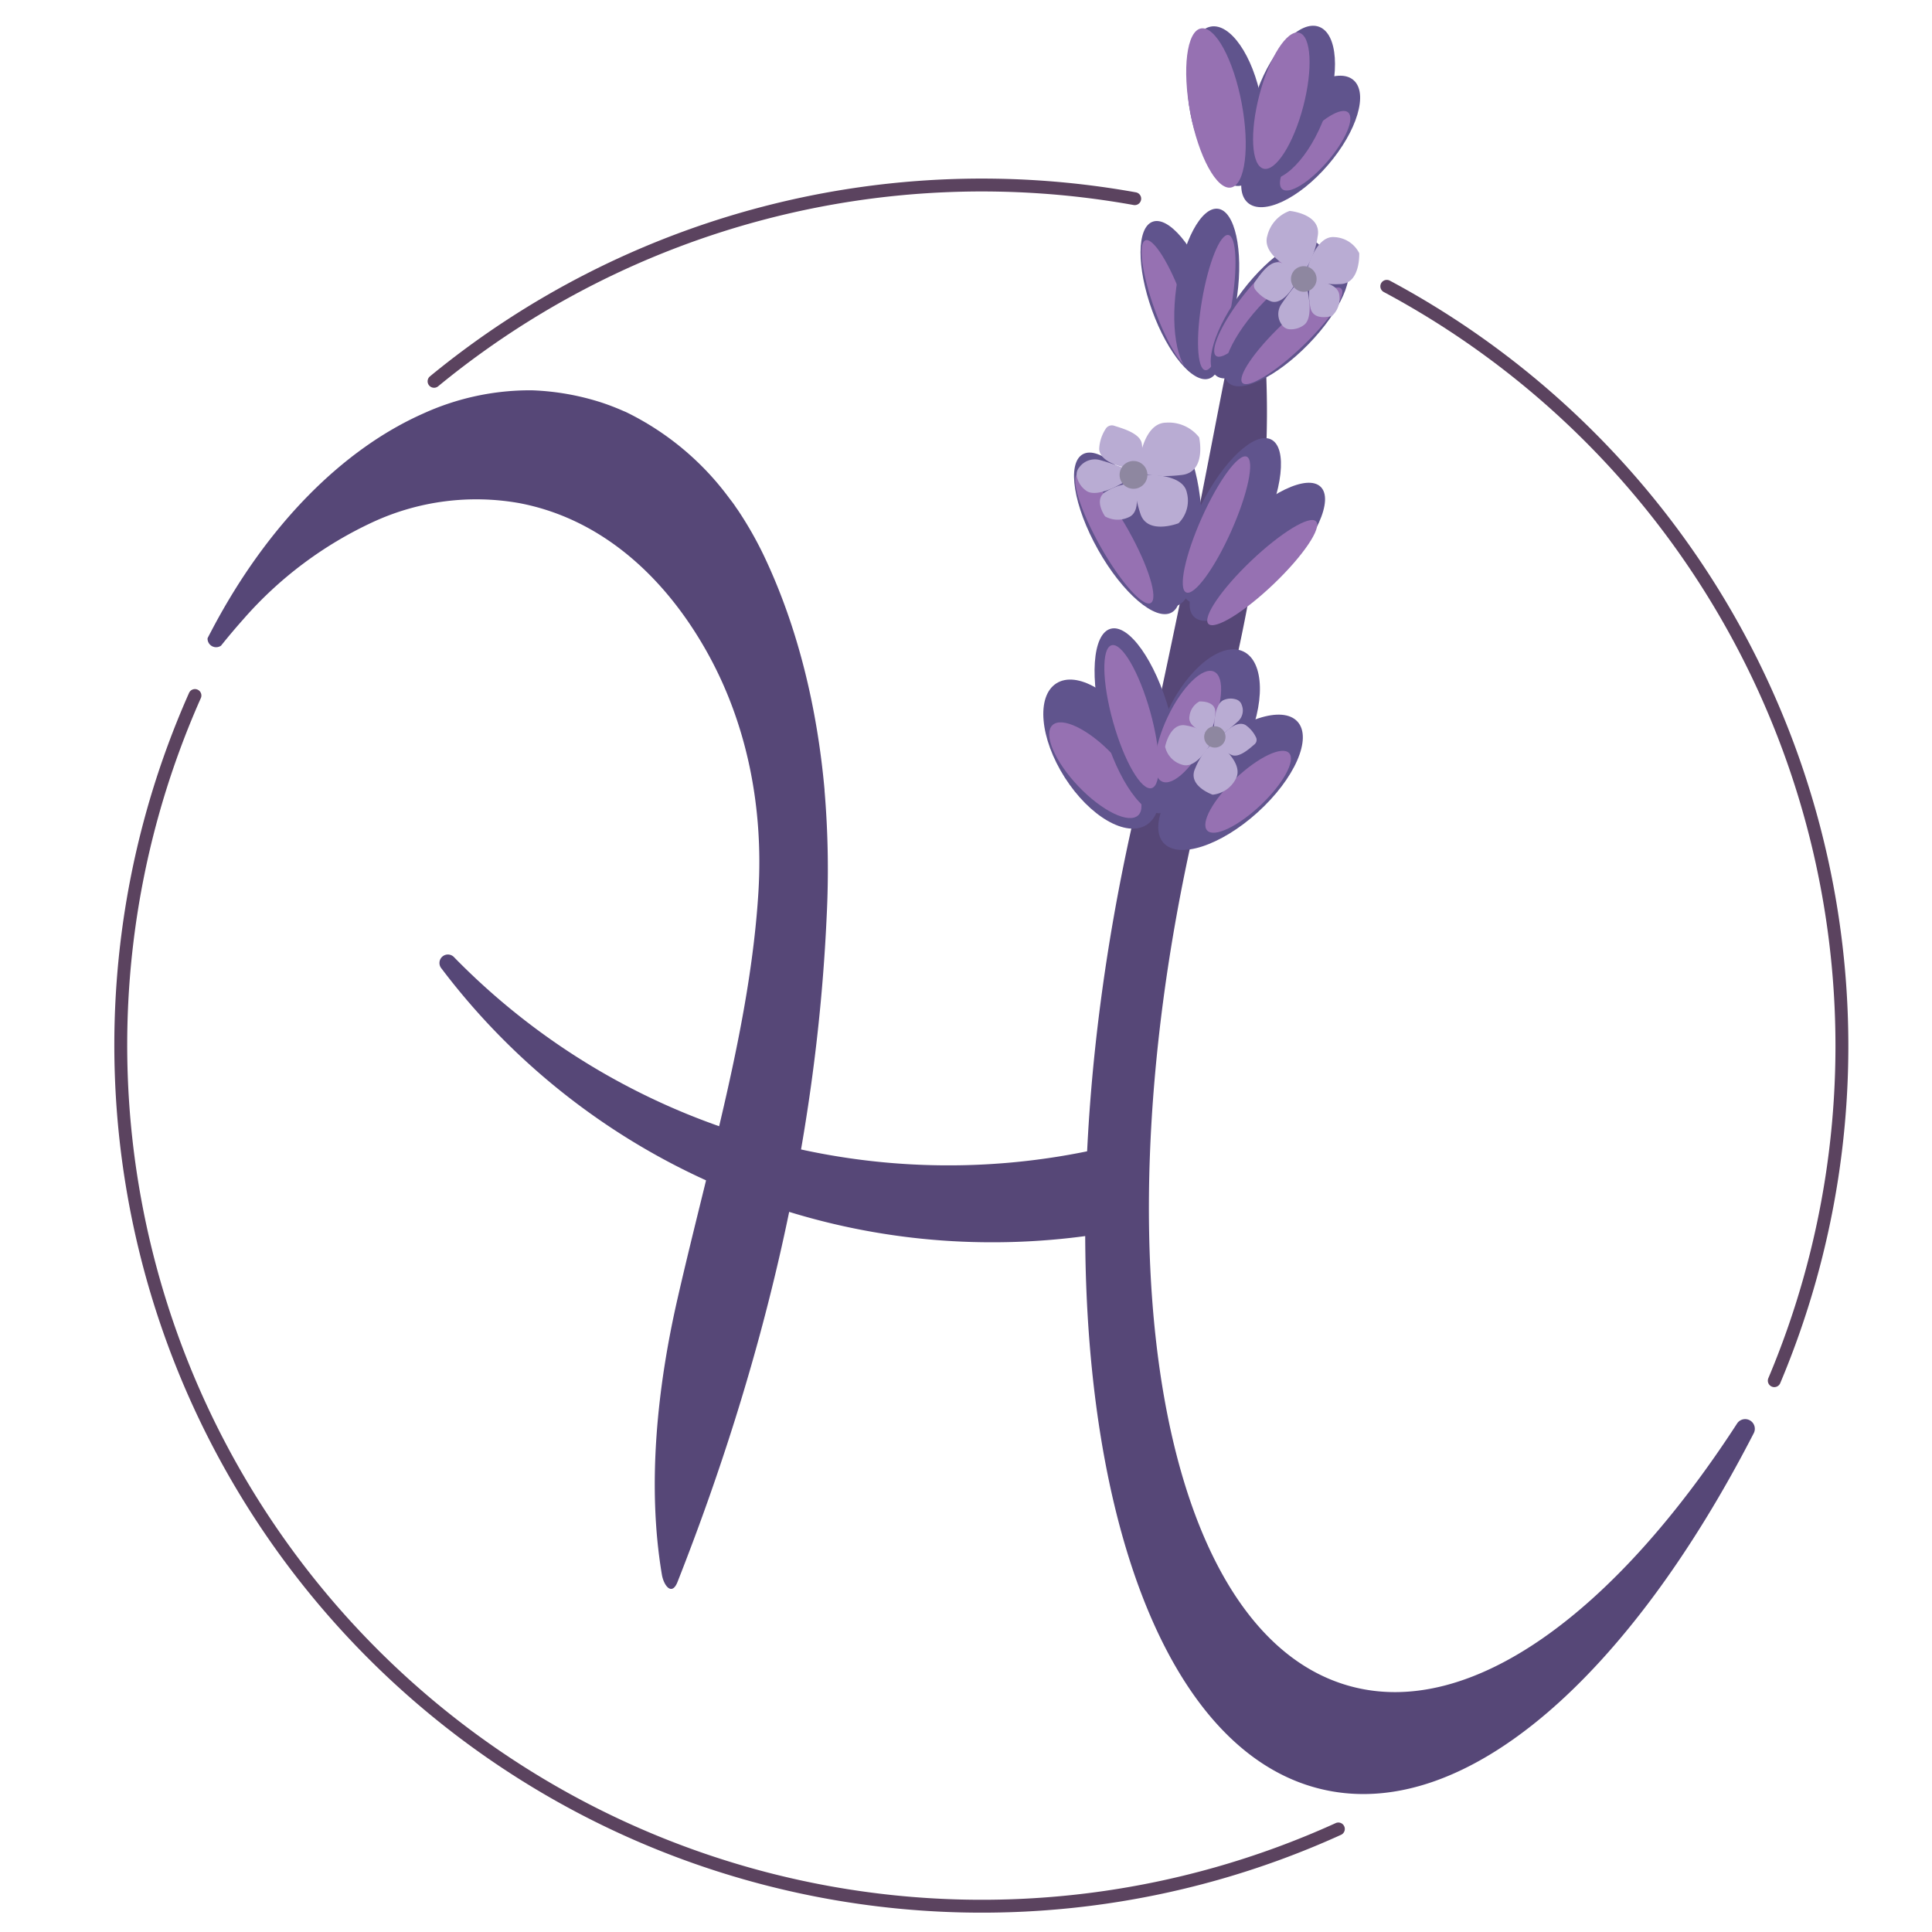 <svg id="Layer_1" data-name="Layer 1" xmlns="http://www.w3.org/2000/svg" viewBox="0 0 300 300"><defs><style>.cls-1{fill:#564777;}.cls-2{fill:#60548d;}.cls-3{fill:#9671b2;}.cls-4{fill:#b9acd3;}.cls-5{fill:#8e87a0;}.cls-6{fill:none;stroke:#5b435f;stroke-linecap:round;stroke-linejoin:round;stroke-width:2px;}</style></defs><g id="Letter_form" data-name="Letter form"><path class="cls-1" d="M128.36,142.4c-1.6,35-9.84,69.44-23.15,103.23-.9,2.29-2.17.53-2.44-1.16-2.33-13.92-.69-29.16,2.44-42.83,4.91-21.48,11.31-42.6,12.56-63.18.79-13.11-1.75-26.31-8.27-37.71-6.93-12.11-16.92-20.41-29-22.65A38.26,38.26,0,0,0,58.05,81,60.44,60.44,0,0,0,37.92,96l-.13.15q-1.78,2-3.47,4.11a1.33,1.33,0,0,1-2.09-1.15c.25-.51.52-1,.79-1.52C41.45,81.67,53.08,69.81,65.75,64.2a40,40,0,0,1,15.94-3.59l1,0a39.83,39.83,0,0,1,10.73,1.9c1.18.39,2.33.84,3.46,1.34a5.57,5.57,0,0,1,.52.23,43.69,43.69,0,0,1,15.71,13.1c.39.53.79,1,1.16,1.59l.3.42a57.63,57.63,0,0,1,4,7c5.38,11.27,8.32,23.81,9.46,36.39a.3.3,0,0,1,0,.14A145.22,145.22,0,0,1,128.36,142.4Z"/><path class="cls-1" d="M269.76,221a1.5,1.5,0,0,1,2.59,1.49c-19.41,37.76-44.7,60.34-66.76,55.42-33.24-7.39-46.61-74.35-29.85-149.55C187,77.81,189.16,61.86,192.67,46.89a1.68,1.68,0,0,1,3.32.29c.76,13.33,3,30.53-7.27,68.42C169,187.84,178.4,253.31,209.67,261.83,228.36,266.93,250.66,250.48,269.76,221Z"/><path class="cls-1" d="M178.54,176.3c-.35,4.7-.43,9.33-.32,13.88a108,108,0,0,1-24.15,2.72,107.1,107.1,0,0,1-85.52-42.52,1.31,1.31,0,0,1,2-1.7,107.33,107.33,0,0,0,108,27.62Z"/></g><g id="Flower"><ellipse class="cls-2" cx="181.39" cy="80.15" rx="5.19" ry="14.09" transform="translate(-3.91 9.5) rotate(-2.97)"/><ellipse class="cls-2" cx="201.97" cy="21.96" rx="12.57" ry="5.6" transform="translate(53.64 160.79) rotate(-49.31)"/><ellipse class="cls-3" cx="204.22" cy="23.4" rx="7.85" ry="2.53" transform="translate(53.33 163) rotate(-49.31)"/><ellipse class="cls-2" cx="191.08" cy="80.84" rx="14.09" ry="5.19" transform="translate(33.41 215.7) rotate(-63.47)"/><ellipse class="cls-2" cx="195.24" cy="85.68" rx="14.09" ry="5.19" transform="translate(-2.4 165.68) rotate(-45.73)"/><ellipse class="cls-2" cx="190.34" cy="16.47" rx="5.6" ry="12.57" transform="translate(0.25 35.67) rotate(-10.71)"/><ellipse class="cls-2" cx="200.5" cy="15.97" rx="12.57" ry="5.6" transform="translate(116.79 198.85) rotate(-69.96)"/><ellipse class="cls-3" cx="188.82" cy="16.76" rx="4.06" ry="12.57" transform="translate(0.17 35.39) rotate(-10.71)"/><ellipse class="cls-3" cx="198.96" cy="15.63" rx="10.91" ry="3.52" transform="translate(133.39 204.13) rotate(-75.31)"/><ellipse class="cls-2" cx="191.08" cy="121.48" rx="14.03" ry="6.28" transform="translate(-32.1 159.68) rotate(-42.16)"/><ellipse class="cls-3" cx="193.81" cy="122.96" rx="8.75" ry="2.84" transform="translate(-31.47 166.89) rotate(-43.43)"/><ellipse class="cls-2" cx="171.03" cy="117.1" rx="6.76" ry="13.03" transform="translate(-36.13 110.34) rotate(-32.53)"/><ellipse class="cls-2" cx="187.37" cy="113.13" rx="13.26" ry="6.64" transform="translate(4.81 233.87) rotate(-64.6)"/><ellipse class="cls-3" cx="170.08" cy="119.59" rx="3.63" ry="9.66" transform="translate(-35.55 150.32) rotate(-43.61)"/><ellipse class="cls-2" cx="177.25" cy="111.29" rx="5.33" ry="14.88" transform="matrix(0.96, -0.27, 0.27, 0.96, -23.74, 52.94)"/><ellipse class="cls-3" cx="175.72" cy="111.29" rx="2.99" ry="11.52" transform="translate(-23.52 51.56) rotate(-15.66)"/><ellipse class="cls-3" cx="184.47" cy="112.82" rx="9.44" ry="3.5" transform="translate(3.44 231.07) rotate(-64.6)"/><ellipse class="cls-3" cx="188.9" cy="81.45" rx="11.54" ry="2.51" transform="translate(37.53 220.76) rotate(-65.95)"/><ellipse class="cls-2" cx="175.03" cy="82.81" rx="5.19" ry="14.09" transform="translate(-18.12 96.43) rotate(-29.35)"/><ellipse class="cls-3" cx="173.03" cy="83.57" rx="2.51" ry="11.54" transform="translate(-18.75 95.54) rotate(-29.35)"/><ellipse class="cls-3" cx="195.99" cy="88.9" rx="11.54" ry="2.51" transform="translate(-7.23 159.73) rotate(-43.61)"/><path class="cls-4" d="M176.81,72.25s.58-6.55,4.23-6.62a6,6,0,0,1,5.16,2.28s1.22,5.37-2.68,5.84-5.63-.17-5.63-.17Z"/><path class="cls-4" d="M176.29,74.89s-.3,1.59.8,4.91S183,81.25,183,81.25a4.93,4.93,0,0,0,1.28-4.81c-.69-3.16-7-2.68-7-2.68l-1.07,1.13"/><path class="cls-4" d="M176.23,75.59s1.15,3.87-1,4.74a4,4,0,0,1-3.63-.14s-2-2.79.28-3.94a9.21,9.21,0,0,1,3.43-1.17Z"/><path class="cls-4" d="M174.48,74.9s-4.12,2.58-5.84,1.28A3.58,3.58,0,0,1,167.21,74a1.67,1.67,0,0,1,.37-1.42,3,3,0,0,1,3.08-1.18c1.7.46,3.65,1.19,3.65,1.19Z"/><path class="cls-4" d="M174.68,72.58s-3.9-.7-4-2.86a6.22,6.22,0,0,1,1.1-3.26,1.13,1.13,0,0,1,1.23-.35c1.11.37,4.08,1.13,4.3,2.83.31,2.3-.7,3.14-.7,3.14Z"/><circle class="cls-5" cx="176.01" cy="73.74" r="2.16"/><path class="cls-4" d="M189.28,115.55s4,3,2.59,5.43a4.54,4.54,0,0,1-3.57,2.42s-4-1.38-2.7-4.1a10.52,10.52,0,0,1,2.38-3.59Z"/><path class="cls-4" d="M187.78,114.14a8.45,8.45,0,0,0-3.51-1.47c-2.6-.63-3.35,3.28-3.35,3.28a3.76,3.76,0,0,0,2.6,2.78c2.34.83,4.56-3.43,4.56-3.43l-.3-1.16"/><path class="cls-4" d="M187.35,113.82s-3-.82-2.65-2.6a3,3,0,0,1,1.55-2.3s2.61-.15,2.45,1.78a7,7,0,0,1-.63,2.7Z"/><path class="cls-4" d="M188.51,113s0-3.72,1.53-4.31a2.72,2.72,0,0,1,2-.05,1.29,1.29,0,0,1,.77.81,2.27,2.27,0,0,1-.49,2.48c-1,.92-2.24,1.89-2.24,1.89Z"/><path class="cls-4" d="M189.94,114s2-2.25,3.46-1.42a4.81,4.81,0,0,1,1.67,2,.9.9,0,0,1-.27,1c-.69.57-2.38,2.19-3.58,1.64-1.62-.73-1.76-1.72-1.76-1.72Z"/><circle class="cls-5" cx="188.64" cy="114.43" r="1.66"/><ellipse class="cls-2" cx="183.47" cy="46.66" rx="4.77" ry="12.95" transform="matrix(0.94, -0.34, 0.34, 0.94, -4.94, 65.12)"/><ellipse class="cls-3" cx="181.47" cy="47.26" rx="2.31" ry="10.6" transform="translate(-5.26 64.48) rotate(-19.86)"/><ellipse class="cls-2" cx="187.37" cy="45.25" rx="12.95" ry="4.77" transform="translate(117.06 224.72) rotate(-82.18)"/><ellipse class="cls-3" cx="188.87" cy="47.91" rx="10.6" ry="2.31" transform="matrix(0.17, -0.99, 0.99, 0.17, 109.4, 225.82)"/><ellipse class="cls-2" cx="196.7" cy="48.04" rx="12.95" ry="4.77" transform="translate(39.41 175.55) rotate(-52.75)"/><ellipse class="cls-3" cx="194.5" cy="47.78" rx="9.39" ry="2.31" transform="translate(38.75 173.69) rotate(-52.75)"/><ellipse class="cls-2" cx="199.74" cy="50.12" rx="12.95" ry="4.77" transform="translate(24.43 158.17) rotate(-45.73)"/><ellipse class="cls-3" cx="200.59" cy="52.14" rx="10.6" ry="2.31" transform="translate(19.4 152.75) rotate(-43.61)"/><path class="cls-4" d="M201.38,42.19s-5.57-2.36-4.59-5.58a5.47,5.47,0,0,1,3.47-3.86s5.05.46,4.34,4a12.42,12.42,0,0,1-1.75,4.87Z"/><path class="cls-4" d="M203.54,43.41a10.32,10.32,0,0,0,4.52.7c3.22,0,3-4.8,3-4.8a4.54,4.54,0,0,0-3.84-2.49c-3-.29-4.33,5.32-4.33,5.32l.68,1.27"/><path class="cls-4" d="M204.14,43.66s3.71.1,3.84,2.26a3.64,3.64,0,0,1-1.15,3.14s-3,.93-3.36-1.37a8.39,8.39,0,0,1-.06-3.34Z"/><path class="cls-4" d="M203,45s1.08,4.34-.54,5.48a3.37,3.37,0,0,1-2.31.64,1.56,1.56,0,0,1-1.13-.73,2.74,2.74,0,0,1-.15-3c.88-1.35,2.08-2.85,2.08-2.85Z"/><path class="cls-4" d="M201.05,44.16s-1.72,3.21-3.62,2.66a5.71,5.71,0,0,1-2.54-1.89,1.06,1.06,0,0,1,0-1.19c.64-.86,2.15-3.24,3.7-3,2.11.39,2.55,1.51,2.55,1.51Z"/><circle class="cls-5" cx="202.45" cy="43.32" r="1.99"/></g><g id="outer_circle" data-name="outer circle"><path class="cls-6" d="M207.82,284A133.71,133.71,0,0,1,30.27,108"/><path class="cls-6" d="M215.34,44.46a133.8,133.8,0,0,1,60.17,169.93"/><path class="cls-6" d="M67.4,59.21A133.94,133.94,0,0,1,176.2,30.85"/></g></svg>